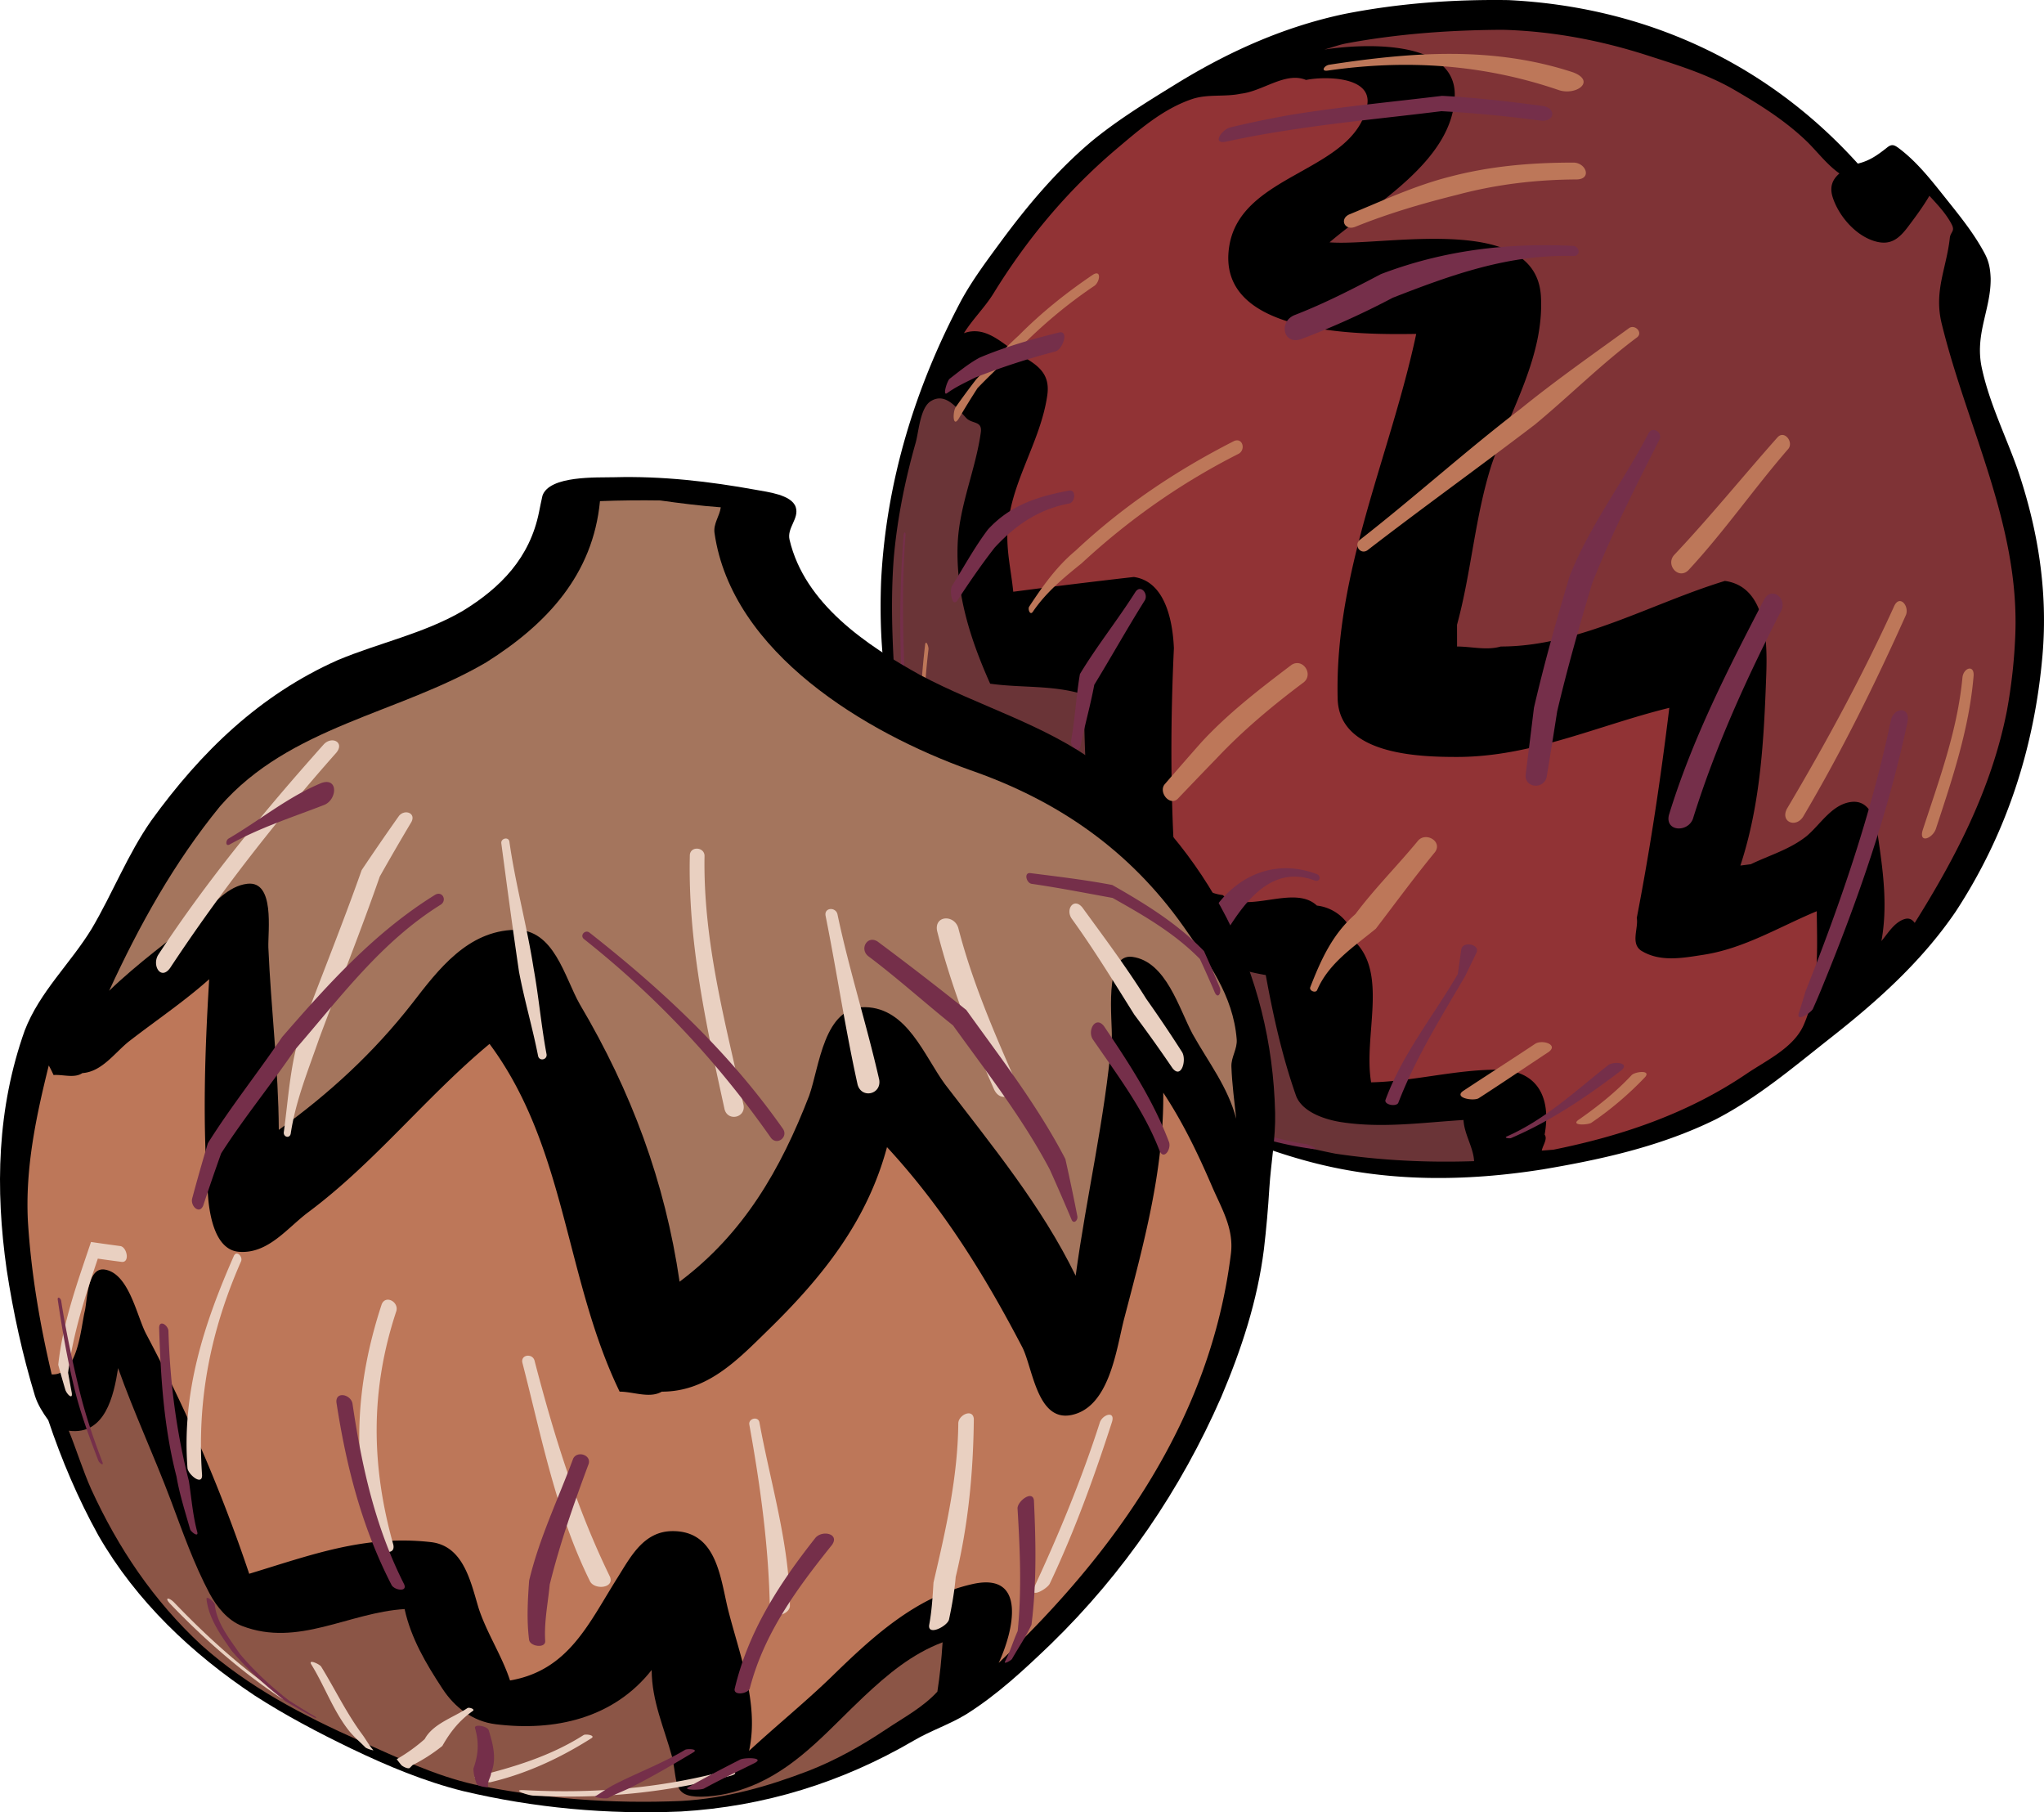 <svg xmlns="http://www.w3.org/2000/svg" width="236.863" height="209.987"><path d="M174.788.012c15.777.77 29.887 7.199 40.5 18.945 1.367-.324 2.289-.992 3.367-1.84.59-.488.883-.328 1.5.145 2.13 1.629 3.797 3.812 5.457 5.89 1.586 1.985 3.196 3.985 4.387 6.239.512.964.637 1.796.683 2.859.044 3.605-1.87 6.434-1.027 10.375.871 4.059 2.727 7.773 4.113 11.66 2.399 7.012 3.559 14.215 2.922 21.621-.922 10.7-4.172 20.727-10.062 29.723-3.906 5.73-8.985 10.293-14.403 14.558-4.32 3.395-8.496 6.977-13.402 9.512-6.328 3.117-13.152 4.633-20.066 5.801-8.914 1.406-17.907 1.477-26.684-.805-8.598-2.23-16.586-6.285-23.676-11.605-.324-.246-.64-.512-.976-.754-2.13-.293-4.246-.438-5.883-2-1.371-1.45-1.242-3.39-1.672-5.211-.055-.07-.113-.133-.172-.2a104.013 104.013 0 0 1-4.539-5.683c-.488-.652-.933-1.344-1.445-1.976-1.238-.672-2.383-1.524-2.422-3.055a3.596 3.596 0 0 1 .062-.68c-.597-1.215-.75-2.523-1.296-3.773-2.84-6.465-6.02-12.723-7.239-19.75-.722-4.188-.867-8.434-.71-12.672.577-11.484 3.91-22.387 9.28-32.516 1.348-2.46 3.032-4.691 4.688-6.945 3.102-4.195 6.457-8.16 10.457-11.527 3.18-2.606 6.692-4.73 10.18-6.88 5.96-3.616 12.246-6.406 19.09-7.85 6.261-1.235 12.613-1.7 18.988-1.606"/><path fill="#7f3336" d="M174.19 3.453c5.657.164 11.13 1.188 16.516 2.902 3.422 1.106 6.863 2.133 10.016 3.91 3.128 1.81 6.175 3.696 8.773 6.235 1.215 1.219 2.246 2.594 3.664 3.598-.906.773-1.144 1.671-.766 2.812.696 2.102 2.543 4.266 4.68 4.98 1.91.645 2.938-.156 4.047-1.636.871-1.152 1.73-2.32 2.465-3.567.945 1.032 1.945 2.075 2.59 3.329.402.78-.145.863-.223 1.53-.387 3.583-1.875 6.153-.941 9.966 2.953 12.035 9 23.261 8.53 35.945a62.087 62.087 0 0 1-.987 8.957c-1.77 8.938-5.871 16.863-10.672 24.523-.364-.507-.793-.617-1.371-.375-1.09.454-1.758 1.614-2.489 2.48.711-3.886.246-7.694-.316-11.562-.266-1.863-.738-4.945-3.297-4.543-2.172.34-3.484 2.622-5.05 3.938-1.934 1.543-4.278 2.207-6.473 3.262-.403.054-.805.105-1.207.156 2.351-7.168 2.726-14.566 2.996-22.043.136-3.785.117-10.27-4.793-10.938-8.625 2.633-16.95 7.602-25.969 7.598-1.621.477-3.379.004-5.066 0 0-.84-.004-1.683-.004-2.523 1.683-6.16 2.074-12.578 4.046-18.668 2.184-6.285 6.067-12.496 5.676-19.38-.554-9.784-18.273-5.757-24.492-6.26 5.05-4.352 14.313-9.407 14.508-16.958.172-6.695-10.88-6.039-15.117-5.379.843-.23 1.664-.543 2.523-.71C162 3.91 168.081 3.48 174.19 3.452"/><path fill="#913335" d="M138.116 11.488c1.84-.625 3.781-.23 5.672-.629 2.559-.285 5.18-2.586 7.559-1.593 1.984-.422 7.738-.493 7.082 2.949-1.485 7.758-14.586 7.804-15.973 16.265-1.703 10.414 15.168 10.305 21.66 10.211-3.012 14.145-9.473 27.536-9.105 42.266.164 6.445 9.23 6.758 13.886 6.75 8.61-.012 16.336-3.676 24.547-5.691-.992 8.152-2.207 16.277-3.77 24.34.208 1.21-.726 2.906.473 3.773 2.203 1.387 4.84.875 7.262.5 4.723-.73 8.774-3.238 13.121-5.047.043 4.465.317 8.965-1.504 13.16-1.164 2.684-4.39 4.145-6.683 5.711-6.778 4.578-14.356 7.149-22.328 8.762l-1.352.105c.121-.617.703-1.347.332-1.851.773-4.274-.785-7.524-5.516-7.524-4.914 0-9.687 1.356-14.59 1.465-.921-5.433 2.024-12.617-1.976-16.402-.266-2.196-2.164-3.84-4.309-4.078-2.664-2.52-8.09 1.101-10.921-1.22-2.622-.292-4.223-2.519-5.598-4.589-.465-8.004-.426-16.02-.051-24.023-.133-3.043-.957-7.72-4.64-8.243a836.973 836.973 0 0 0-13.977 1.711c-.227-2.332-.79-4.644-.668-7.004.293-5.609 3.824-10.265 4.613-15.761.39-2.723-1.347-3.617-3.383-4.828-1.933-1.258-3.789-3.266-6.277-2.368 1.016-1.628 2.414-2.972 3.426-4.605 3.847-6.254 8.48-11.813 14.066-16.582 2.73-2.3 5.48-4.758 8.922-5.93"/><path fill="#6a3437" d="M107.847 46.492c1.761-1.113 3.093.89 4.195 2.012.695.621 1.8.273 1.617 1.598-.617 4.41-2.531 8.55-2.687 13.039-.2 5.703 1.468 10.93 3.77 16.078 3.671.515 7.269.125 10.874 1.258.004 5.683.266 11.363.875 17.015 3.895 8.305 11.121 13.945 20.188 15.488.87 4.758 1.921 9.5 3.539 14.067.777 1.863 3.398 2.695 5.222 2.976 4.72.727 9.43.043 14.153-.25.097 1.688 1.132 3.118 1.23 4.77-5.375.184-10.75-.074-16.07-.867a81.593 81.593 0 0 1-10.215-2.707c-7.54-3.024-14.606-7.063-20.797-12.336-3.476-3.817-6.652-7.906-9.816-11.977-.414-1.539-1-2.996-1.645-4.449-1.133-2.555-2.5-4.992-3.594-7.563-1.851-4.464-3.347-9.07-4.84-13.664-.398-5.468-.695-10.96-.265-16.441.406-4.496 1.297-8.895 2.527-13.234.364-1.297.516-4.036 1.739-4.813"/><path fill="#bd7759" d="M180.679 10.453c-8.797-3.012-17.649-3.59-26.829-2.273-.828.12-.406-.586.192-.68 9.523-1.469 18.976-2.176 28.273.89 2.637 1.02.375 2.696-1.636 2.063m2.078 10.34c-4.719.016-9.313.559-13.875 1.773-4.043 1.004-8.032 2.172-11.895 3.739-1.164.414-1.789-.922-.64-1.457 3.863-1.586 7.64-3.36 11.703-4.383 4.718-1.238 9.48-1.63 14.343-1.625 1.418.07 2.067 1.875.364 1.953m6.973 18.277c-4.176 3.11-7.856 6.813-11.864 10.125-6.43 4.91-13.004 9.625-19.41 14.567-.8.543-1.602-.57-.89-1.196 6.347-4.949 12.312-10.351 18.706-15.242 4.051-3.281 8.317-6.265 12.532-9.324.675-.426 1.59.512.925 1.07m17.52 12.922c-3.996 4.602-7.457 9.63-11.613 14.098-1.149 1.082-2.618-.613-1.66-1.754 4.18-4.43 8.007-9.16 12.046-13.707.797-.774 1.82.586 1.227 1.363m13.617 19.262c-3.578 7.996-7.465 15.855-11.93 23.398-.882 1.332-2.652.551-1.855-.953 4.527-7.637 8.773-15.449 12.45-23.535.648-1.27 1.73.07 1.335 1.09m7.836 7.09c-.512 6.125-2.473 11.925-4.379 17.726-.398 1.082-1.973 1.707-1.523.13 1.902-5.825 4.03-11.536 4.61-17.677.108-1.16 1.41-1.566 1.292-.18M110.753 47.168a82.924 82.924 0 0 1 2.37-3.211c1.626-1.71 3.173-3.5 4.93-5.082 2.626-2.652 5.52-4.965 8.606-7.05 1.004-.614.793.839.176 1.284-3.098 2.078-5.934 4.461-8.567 7.102a87.98 87.98 0 0 0-4.984 4.75 97.913 97.913 0 0 0-2.195 3.562c-.692 1.09-.703-.785-.336-1.355m32.793 5.406c-6.696 3.387-12.711 7.613-18.215 12.707-2.11 1.696-4.129 3.367-5.66 5.63-.309.41-.582-.317-.414-.61 1.566-2.38 3.175-4.657 5.379-6.492 5.504-5.165 11.652-9.286 18.37-12.707.997-.43 1.376.992.54 1.472m7.554 26.469c-3.605 2.7-7.039 5.559-10.132 8.844a637.585 637.585 0 0 0-4.504 4.687c-.93.84-2.203-.75-1.528-1.664a556.717 556.717 0 0 1 4.282-4.902c3.136-3.395 6.77-6.184 10.441-8.965 1.273-.84 2.578 1.027 1.441 2m15.196 19.684c-2.38 2.894-4.59 5.914-6.863 8.886-2.543 2.086-5.473 3.985-6.805 7.121-.188.368-.914.067-.801-.324 1.254-3.223 2.582-6.176 5.242-8.496 2.246-3 4.906-5.64 7.278-8.531.933-1.008 2.824.133 1.949 1.344m13.16 23.167c-2.707 1.786-5.387 3.606-8.113 5.364-.625.351-2.864-.047-1.828-.824 2.793-1.848 5.62-3.645 8.406-5.504.816-.493 2.71.105 1.535.964m11.184 2.906a38.261 38.261 0 0 1-6.239 5.298c-.426.265-2.379.34-1.515-.317 2.226-1.55 4.336-3.219 6.191-5.207.43-.422 2.277-.62 1.563.227m-83.043-49.574c-.645 5.382-.747 10.804-.028 16.183.055.5-.43-.61-.457-.777-.722-5.301-.531-10.64.094-15.942.098-.625.422.235.39.536m8.52 20.765c-1.879 1.195-2.41 3.16-3.07 5.152-.063.774-.133 1.543-.196 2.317-.011.05-.69-.797-.707-1.086.04-.879-.066-1.758-.02-2.633.606-2.055 1.481-3.844 3.313-5.058.457-.215 1.055 1.007.68 1.308m8.418 16.402c-1.191-.496-2.398-.96-3.57-1.492-1.828-.906-3.617-1.898-5.297-3.058-.235-.184-.938-1.403-.754-1.29 1.59 1.055 3.379 1.77 5.098 2.579 1.234.535 2.464 1.078 3.71 1.582.45.207 1.836 2.05.813 1.68m17.145 15.394c-5.454-2.148-10.832-4.5-15.63-7.902-2.128-1.47-4.034-3.22-5.89-5.008-.07-.07-.39-.461-.187-.27 1.64 1.578 3.421 2.965 5.304 4.243 4.95 3.515 10.473 6.011 16.106 8.218.64.262 1.379 1.117.297.719"/><path fill="#752f4a" d="M178.558 13.98a151.665 151.665 0 0 0-11.524-1.097c-5.91.738-11.851 1.285-17.738 2.207-2.438.37-4.867.812-7.278 1.336-1.597.281-.43-1.39.508-1.653a115.043 115.043 0 0 1 7.192-1.488c5.765-.933 11.593-1.473 17.394-2.18 3.91.207 7.805.657 11.688 1.176 1.593.278 1.363 1.852-.243 1.7m3.763 15.683c-7.454-.219-14.071 2.16-20.915 4.832a94.707 94.707 0 0 1-10.668 4.816c-2.031.649-2.562-1.98-.785-2.777 3.48-1.344 6.773-3.035 10.07-4.773 7.223-2.754 14.543-3.633 22.235-3.274.824.04.957 1.2.062 1.176m10.004 21.219c-2.785 5.515-5.586 10.992-7.836 16.758-1.469 4.898-2.867 9.808-4.039 14.789-.394 2.539-.8 5.078-1.219 7.613-.332 1.437-2.539 1.289-2.437-.258.328-2.59.648-5.183.965-7.777 1.191-5.149 2.625-10.223 4.144-15.281 2.364-5.918 6.242-10.946 9.156-16.567.465-.785 1.606-.074 1.266.723M206.444 70.7c-4.027 7.85-7.636 15.741-10.265 24.179-.598 1.605-3.243 1.488-2.782-.442 2.707-8.82 6.825-16.875 11.067-25.03.863-1.462 2.601-.102 1.98 1.292m14.617 12.891c-2.23 10.558-5.789 20.765-9.882 30.738a75.136 75.136 0 0 1-1.102 2.578c-.219.434-1.914 1.563-1.645.54.278-.844.54-1.696.786-2.552 4.058-10.226 7.648-20.66 9.902-31.445.375-1.523 2.223-1.61 1.941.14m-98.773-42.862a82.984 82.984 0 0 0-9.266 3.015c-1.125.563-2.265 1.082-3.285 1.824-.539.34.02-1.422.297-1.668 1.125-.867 2.215-1.773 3.473-2.453 2.957-1.258 6.086-2.144 9.199-2.918 1.215-.304.457 1.97-.418 2.2m1.637 17.609c-3.543.656-6.235 2.5-8.653 5.105-1.547 1.98-2.965 4.051-4.34 6.149-.64.847-.898-1.196-.624-1.684 1.382-2.191 2.609-4.48 4.175-6.55 2.575-2.82 5.782-3.84 9.438-4.52.82-.086.676 1.332.004 1.5m8.742 11.219c-2.024 3.222-3.879 6.547-5.863 9.797-.442 2.402-1.122 4.75-1.602 7.148-.238.914-1.18-.023-1.09-.668.473-2.559.59-5.164 1.031-7.727 1.985-3.293 4.399-6.296 6.45-9.546.605-.852 1.496.242 1.074.996m19.699 32.476c-4.516-1.703-7.512 1.656-9.77 5.153-1.019 2.035-1.882 4.101-2.328 6.347-.3 1.043-2.043-.12-1.976-.957.41-2.379 1.098-4.64 2.129-6.828 2.734-4.281 7.336-6.316 12.21-4.45.509.247.294.934-.265.735m18.75 8.317c-.445.921-.887 1.843-1.336 2.761-2.797 4.785-5.75 9.493-7.746 14.684-.238.465-1.613.238-1.488-.328 1.93-5.29 5.57-9.762 8.383-14.59l.41-2.895c.215-.945 2.133-.582 1.777.368m16.762 13.675c-3.996 3.059-8.149 5.86-12.79 7.852-.167.062-.847-.02-.488-.191 4.461-1.957 7.98-5.293 11.766-8.27.668-.477 2.563-.277 1.512.61M104.933 62.05c-.426 5.368-.297 10.755-.122 16.126.317 3.355.832 6.672 1.696 9.933.09.36-.078.18-.153-.078-.902-3.39-1.593-6.816-1.921-10.308-.188-5.235-.141-10.485.277-15.707.047-.457.254-.403.223.035m6.527 30.574c1.191-3.434 3.703-5.5 6.687-7.379.57-.281 1.016.961.567 1.297-2.88 1.723-5.715 3.316-6.922 6.64-.094.208-.371-.41-.332-.558m16.8 18.715c-2.894-1.238-5.636-2.805-8.574-3.946-.316-.144-1.285-1.57-.668-1.394 2.961 1.078 5.836 2.348 8.747 3.543.687.316 1.863 2.297.496 1.797m14.707 14.262c-4.207-1.196-8.313-2.696-12.22-4.668a68.22 68.22 0 0 1-1.956-1.106c-.129-.078-.668-.613-.29-.457.587.262 1.177.512 1.77.75 4.04 2.04 8.168 3.86 12.524 5.121.238.067.597.485.172.36m9.179 7.531a40.632 40.632 0 0 1-5.418-1.114 43.675 43.675 0 0 1-8.683-3.96c-1-.618-.336-.61.437-.16a38.107 38.107 0 0 0 7.59 3.453c1.742.484 3.492.972 5.29 1.218.343.055 1.652.66.784.563"/><path d="M71.179 55.297c5.535-.149 11.007.476 16.449 1.465 1.258.238 4.11.55 4.582 1.996.43 1.324-1.04 2.398-.715 3.781 1.742 7.422 8.934 12.246 15.184 15.7 6.78 3.6 14.332 5.675 20.562 10.277 12.793 10.05 20.137 24.101 20.524 40.425.066 2.907-.485 5.793-.668 8.688-.145 2.375-.352 4.75-.63 7.113-.75 5.973-2.605 11.602-4.945 17.125-4.722 10.79-11.28 20.383-19.722 28.606-3.098 2.972-6.203 5.882-9.856 8.175-1.937 1.176-4.11 1.887-6.062 3.036-8.332 4.863-17.332 7.644-26.969 8.214-8.512.368-16.98-.406-25.273-2.37-4.485-1.122-8.727-2.903-12.887-4.895-3.856-1.864-7.649-3.852-11.242-6.172-7.278-4.836-13.72-10.93-18.106-18.543-2.36-4.262-4.262-8.742-5.812-13.356-.63-.878-1.211-1.785-1.543-2.824-1.45-4.781-2.52-9.664-3.274-14.605-1.343-9.406-1.12-18.715 2.09-27.735 1.734-4.488 5.293-7.742 7.762-11.789 2.43-4.113 4.156-8.601 6.902-12.53 5.766-7.97 12.543-14.556 21.617-18.595 4.793-2.004 9.899-3.05 14.438-5.675 4.476-2.73 7.808-6.196 8.875-11.457.125-.641.258-1.282.402-1.918.813-2.356 6.32-2.086 8.317-2.137"/><path fill="#a4755d" d="M69.526 58.066c2.324-.09 4.653-.113 6.977-.078 2.336.324 4.668.625 7.023.793-.133 1.024-.883 1.903-.726 2.977 1.996 13.918 17.597 23.168 29.605 27.465 10.192 3.535 18.461 9.261 24.727 18.113 2.836 4.078 5.773 7.96 6.18 13.09.09 1.117-.657 2.058-.614 3.172.074 2.02.348 4.02.555 6.027-.953-3.664-3.227-6.555-5.043-9.8-1.59-2.958-3.067-8.415-6.988-8.954-3.391-.465-2.278 7.512-2.387 9.438-.774 9.253-2.945 18.316-4.184 27.511-3.96-8.117-9.691-15.062-15.148-22.195-2.43-3.32-4.363-8.805-9.219-8.926-4.836-.117-5.32 6.918-6.516 10.258-3.3 8.54-7.582 15.977-15.015 21.55-1.7-11.609-5.594-22.058-11.563-32.14-1.789-3.152-2.96-8.73-7.515-8.629-5.47.125-8.848 4.547-11.895 8.504-4.46 5.719-9.597 10.445-15.472 14.676-.04-7.074-.907-14.082-1.211-21.14-.059-1.883.78-7.747-2.434-7.376-2.242.258-3.773 2.266-5.402 3.61-3.563 2.898-7.297 5.597-10.614 8.789 3.508-7.621 7.536-14.871 12.856-21.383C33.6 84.137 46.163 82.723 56.37 76.73c6.992-4.41 12.344-10.14 13.156-18.664"/><path fill="#bd7759" d="M24.241 113.46c-.516 8.52-.8 17.036-.098 25.556.207 2.086.887 5.828 3.555 6.03 3.402.259 5.602-2.792 8.063-4.616 7.68-5.735 13.617-13.36 20.968-19.473 8.914 11.996 8.727 27.184 15.075 40.29 1.628.01 3.476.82 4.886.003 5.297.004 8.77-3.664 12.332-7.144 6.274-6.13 11.45-12.575 13.766-21.188 6.457 6.98 11.332 14.844 15.71 23.246 1.2 2.469 1.724 8.594 5.657 7.793 4.402-.898 5.192-7.527 6.09-11.066 2.266-8.668 4.64-17.243 4.555-26.282 2.293 3.457 4.07 7.168 5.703 10.977 1.11 2.539 2.496 4.809 2.136 7.7-2.363 19.073-13.273 34.445-26.91 47.394 1.707-3.657 3.344-10.555-3.007-9.14-6.649 1.48-11.731 6.23-16.454 10.835-3.054 2.941-6.351 5.617-9.464 8.496 1.218-5.613-1.207-11.332-2.52-16.723-.855-3.757-1.414-8.753-6.34-8.738-3.324.008-4.824 2.899-6.363 5.363-3.352 5.297-5.66 10.77-12.477 11.942-.949-2.89-2.668-5.442-3.625-8.332-.925-3.031-1.73-7.27-5.558-7.7-7.668-.867-13.887 1.5-21.043 3.669a184.641 184.641 0 0 0-11.965-27.829c-1.086-2.113-1.973-6.94-4.746-7.414-2.051-.347-2.047 3.516-2.332 4.778-.504 2.105-.79 7.5-3.844 7.367-1.383-5.867-2.394-11.797-2.762-17.82-.3-6.157.95-12.04 2.422-17.977.203.36.387.73.555 1.106 1.113-.079 2.414.402 3.336-.223 2.265-.152 3.742-2.348 5.394-3.668 3.106-2.41 6.364-4.59 9.305-7.211"/><path fill="#8b5546" d="M13.686 158.523c1.84 5.184 4.176 10.172 6.11 15.32 1.37 3.657 2.66 7.348 4.496 10.81.824 1.523 2.101 3.113 3.77 3.75 6.48 2.484 12.328-1.56 18.824-1.962.754 3.418 2.48 6.317 4.375 9.211 1.422 2.176 3.52 3.801 6.152 4.13 6.844.859 13.68-.66 18.105-6.282.012 3.621 1.442 6.676 2.372 10.09.714 3.187-.063 4.836 4.09 4.566 2.042-.137 3.988-.703 5.855-1.535 4.953-2.277 8.367-6.371 12.265-10.031 2.762-2.59 5.551-4.938 9.13-6.297-.122 1.914-.305 3.824-.606 5.719-1.688 1.836-3.914 3.007-5.965 4.379-2.824 1.882-5.746 3.53-8.91 4.773-4.8 1.848-9.64 3.219-14.797 3.512-8.055.351-16.066-.25-23.957-1.903-4.66-1.046-8.934-3.129-13.277-5.054-6.594-2.942-12.95-6.25-18.368-11.094-5.558-5.152-9.64-11.219-12.789-18.09-.976-2.207-1.687-4.52-2.59-6.758 4.196.559 5.215-4.015 5.715-7.254"/><path fill="#e9d0c1" d="M38.983 87.203c-6.98 7.875-13.468 16.172-19.27 24.957-1.062 1.473-2.12-.266-1.394-1.5 5.696-8.683 12.313-16.691 19.219-24.433.937-.965 2.414-.211 1.445.976m8.687 8.047a297.803 297.803 0 0 0-3.66 6.312c-2.19 6.293-4.671 12.477-7.003 18.72-1.262 3.655-2.742 7.222-3.317 11.073-.117.594-.855.41-.804-.16.535-3.941.734-7.93 1.992-11.734 2.32-6.227 4.82-12.379 7.035-18.645a296.75 296.75 0 0 1 4.312-6.265c.649-.824 2.012-.371 1.446.699m11.355 2.25c.7 4.95 2.043 9.781 2.813 14.723.597 3.3.879 6.648 1.5 9.945.082.629-.82.828-.98.203-.645-3.293-1.602-6.512-2.22-9.809-.73-4.953-1.39-9.918-2.05-14.878-.035-.547.82-.758.937-.184m22.617 1.644c-.18 9.922 2.415 19.329 4.528 28.93.222 1.442-1.809 1.883-2.203.48-2.137-9.78-4.27-19.425-4.028-29.503.102-1.032 1.664-.91 1.703.093m15.399 6.766c1.355 6.465 3.379 12.758 4.844 19.2.277 1.695-2.032 2.234-2.504.57-1.442-6.5-2.407-13.082-3.719-19.606-.133-.933 1.156-.992 1.379-.164m14.004 1.602c1.566 6.054 3.984 11.734 6.496 17.445.629 1.668-1.426 3.09-2.324 1.324-2.657-6.004-5.008-12.047-6.625-18.418-.348-1.8 1.964-1.922 2.453-.351m14.394-2.344c2.528 3.476 5.11 6.918 7.39 10.566a156.793 156.793 0 0 1 4.161 6.184c.54.941-.113 3.184-1.14 1.82a167.252 167.252 0 0 0-4.41-6.18c-2.356-3.753-4.665-7.542-7.262-11.132-.739-1.117.296-2.473 1.261-1.258M14.136 146.219c-.934-.121-1.868-.246-2.801-.383-1.453 4.332-2.88 8.672-3.442 13.223.133.773.274 1.546.422 2.316.14.894-.586.14-.738-.328a109.15 109.15 0 0 1-.828-2.906c.531-4.918 2.234-9.575 3.797-14.235 1.14.168 2.285.328 3.43.48.734.16 1.085 1.872.16 1.833m13.808-.09c-3.511 7.965-5.148 16.078-4.527 24.789.027 1.281-1.578-.043-1.688-.785-.68-8.774 1.887-16.707 5.383-24.637.328-.633 1.031.106.832.633m17.989 5.773c-3.028 9.114-2.942 17.871-.356 27.075.309 1.406-1.797.855-2.144-.098-2.735-9.453-2.262-18.45.8-27.754.461-1.121 1.989-.274 1.7.777m16 5.715c2.238 8.617 4.84 17.059 8.75 25.078.535 1.317-1.704 1.551-2.286.578-3.98-8.015-5.644-16.796-7.867-25.398-.183-.918 1.137-1.082 1.403-.258m26.066 7.16c1.293 7.094 3.48 14.075 3.539 21.332-.09 1.04-2.203 1.535-2.324.34-.125-7.222-1.106-14.316-2.387-21.418-.074-.68 1-.945 1.172-.254m24.851-.336c-.066 6.18-.644 12.258-2.101 18.278-.14 1.672-.43 3.316-.781 4.957-.227.77-2.446 1.898-2.297.629.308-1.633.406-3.282.504-4.934 1.425-6.121 2.816-12.164 2.875-18.484.058-.985 1.73-1.715 1.8-.446m16.024.274c-2.063 6.39-4.356 12.726-7.234 18.8-.329.618-2.348 1.743-1.817.45 2.899-6.246 5.535-12.613 7.637-19.168.324-.895 1.765-1.371 1.414-.082M20.175 185.672c3.855 4.015 7.945 7.738 12.574 10.847.676.461.297.547-.281.176-4.672-3.133-8.868-6.824-12.758-10.875-.715-.773-.125-.75.465-.148m17.035 7.426c1.601 2.601 2.941 5.41 4.765 7.867.442.597.782 1.262 1.282 1.816.082.094-.766-.164-.918-.312-.668-.68-1.418-1.301-2.004-2.063-1.762-2.289-2.754-5.117-4.277-7.574-.348-.621.96-.012 1.152.266m17.605 5.132c-1.566 1.098-2.625 2.422-3.558 4.075a19.814 19.814 0 0 1-3.457 2.222c-.106.11-.215.223-.325.328-.214.137-.812-.171-.972-.34a14.16 14.16 0 0 1-.528-.68 19.72 19.72 0 0 0 3.235-2.323c.973-1.801 3.351-2.5 4.965-3.602.187-.11.883.113.64.32m13.758 3.153c-3.64 2.312-7.543 4.133-11.754 5.125-.367.058-2.144-.5-1.761-.63 4.406-1.093 8.722-2.382 12.578-4.843.254-.144 1.355.031.937.348m16.129 4.367c-7.52 1.98-15.184 2.73-22.945 2.305-.66-.051-2.52-.7-1.059-.637 7.817.422 15.563-.16 23.14-2.172.7-.176 2.098.137.864.504"/><path fill="#752f4a" d="M37.62 93.246c-3.715 1.445-7.523 2.648-11.016 4.61-.492.253-.46-.47-.129-.684 3.63-2.121 6.875-4.836 10.79-6.453 1.933-.657 1.816 1.867.355 2.527m81.785 7.922c3.168.402 6.352.777 9.488 1.375 3.836 2.187 7.543 4.46 10.63 7.66a139.63 139.63 0 0 1 1.827 4.234c.215.59-.199 1.364-.574.567a133.736 133.736 0 0 0-1.734-3.89c-2.942-3-6.48-5.028-10.11-7.071-3.125-.566-6.238-1.18-9.378-1.633-.63-.094-.93-1.344-.149-1.242m-68.32 3.648c-6.926 4.309-11.645 10.766-16.91 16.825-2.77 4.058-5.899 7.863-8.547 12.003-.715 2-1.406 4.008-2.07 6.024-.426 1.086-1.485.105-1.297-.766.578-2.156 1.187-4.3 1.828-6.437 2.664-4.242 5.797-8.16 8.605-12.305 5.356-6.168 10.75-12.16 17.762-16.5.82-.433 1.363.656.629 1.156m17.207 3.231c8.52 6.695 16.215 13.883 22.465 22.789.578.945-.711 1.906-1.41 1.02-6.16-8.794-13.278-16.395-21.692-23.06-.476-.421.133-1.097.637-.75m33.418 1.059a371.48 371.48 0 0 1 10.262 7.918c4.039 5.625 8.28 11.106 11.484 17.27.496 2.215.965 4.434 1.394 6.66.067.43-.41.922-.664.39-.82-1.952-1.664-3.89-2.53-5.82-3.15-5.96-7.286-11.257-11.216-16.707-3.308-2.648-6.453-5.496-9.843-8.039-1.024-.855-.063-2.453 1.113-1.672m26.234 9.817c2.899 4.289 5.7 8.57 7.535 13.441.254.809-.625 2.102-1.105.977-1.832-4.766-4.883-8.754-7.75-12.93-.645-1.058.363-2.762 1.32-1.488m-8.129 54.941c.223 4.797.317 9.625-.285 14.399-.644 1.375-1.5 2.632-2.25 3.949-.105.191-1.008.68-.82.316.59-1.144.95-2.375 1.473-3.547.476-4.722.265-9.48-.02-14.21.008-.856 1.754-2.157 1.902-.907m-23.41 5.153c-4.07 5.078-7.87 10.234-9.52 16.628-.206.598-1.859.872-1.757.067 1.586-6.703 5.156-12.192 9.375-17.535.812-.918 2.832-.453 1.902.84m-28.191-9.395c-1.715 4.598-3.332 9.211-4.512 13.98-.207 2.188-.66 4.32-.523 6.528.058.902-1.762.664-1.868-.129-.293-2.273-.156-4.57.004-6.848 1.157-4.89 3.356-9.422 5.094-14.117.438-.976 2.125-.484 1.805.586m-27.371-7.008c1.07 7.285 2.632 14.332 5.984 20.946.422.949-1.09.703-1.441.117-3.45-6.684-5.262-13.774-6.399-21.172-.12-1.328 1.64-.95 1.856.11m-21.325-8.404c.172 5.892.91 11.688 2.372 17.407.3 1.98.449 3.98.976 5.926.137.625-.734-.035-.836-.348-.574-2.027-1.222-4.027-1.578-6.11-1.46-5.655-1.832-11.425-2.012-17.241.02-.961 1.028-.309 1.078.367m-12.429-3.477c.55 3.508 1.289 6.98 2.129 10.43.687 2.813 1.617 5.55 2.652 8.25.184.527-.352.113-.473-.168-1.05-2.73-2.07-5.477-2.765-8.32-.832-3.395-1.422-6.848-1.938-10.301-.07-.477.34-.234.395.11m17.797 35.167c.21 2.16 1.726 3.992 2.902 5.723 1.7 2.031 3.637 3.805 5.723 5.426.972.625 1.957 1.23 2.949 1.816.293.18.203.258-.082.106a95.761 95.761 0 0 1-3.27-1.836c-2.289-1.77-4.441-3.696-6.304-5.914-1.243-1.801-2.637-3.723-2.875-5.961.008-.414.914.363.957.64m31.746 14.575c.492 1.605.953 3.328.285 4.949-.05.547-.488 1.039-.344 1.593.004.172-1.191-.058-1.328-.289-.21-.586-.375-1.175-.383-1.804.578-1.633.664-3.008.188-4.684-.149-.52 1.433-.242 1.582.235m23.761 2.539c-2.398 1.437-4.82 2.859-7.32 4.113-.86.418-1.765.738-2.601 1.207-.29.133-1.672-.063-1.473-.211.734-.445 1.426-.953 2.195-1.352 2.711-1.39 5.578-2.453 8.196-4.023.27-.148 1.535-.098 1.003.266m7.079 1.254c-1.977.988-3.98 1.921-5.918 2.984-.32.152-2.407.21-1.832-.156 1.992-1.13 4.02-2.18 6.058-3.223.524-.246 2.867-.25 1.692.394"/></svg>
